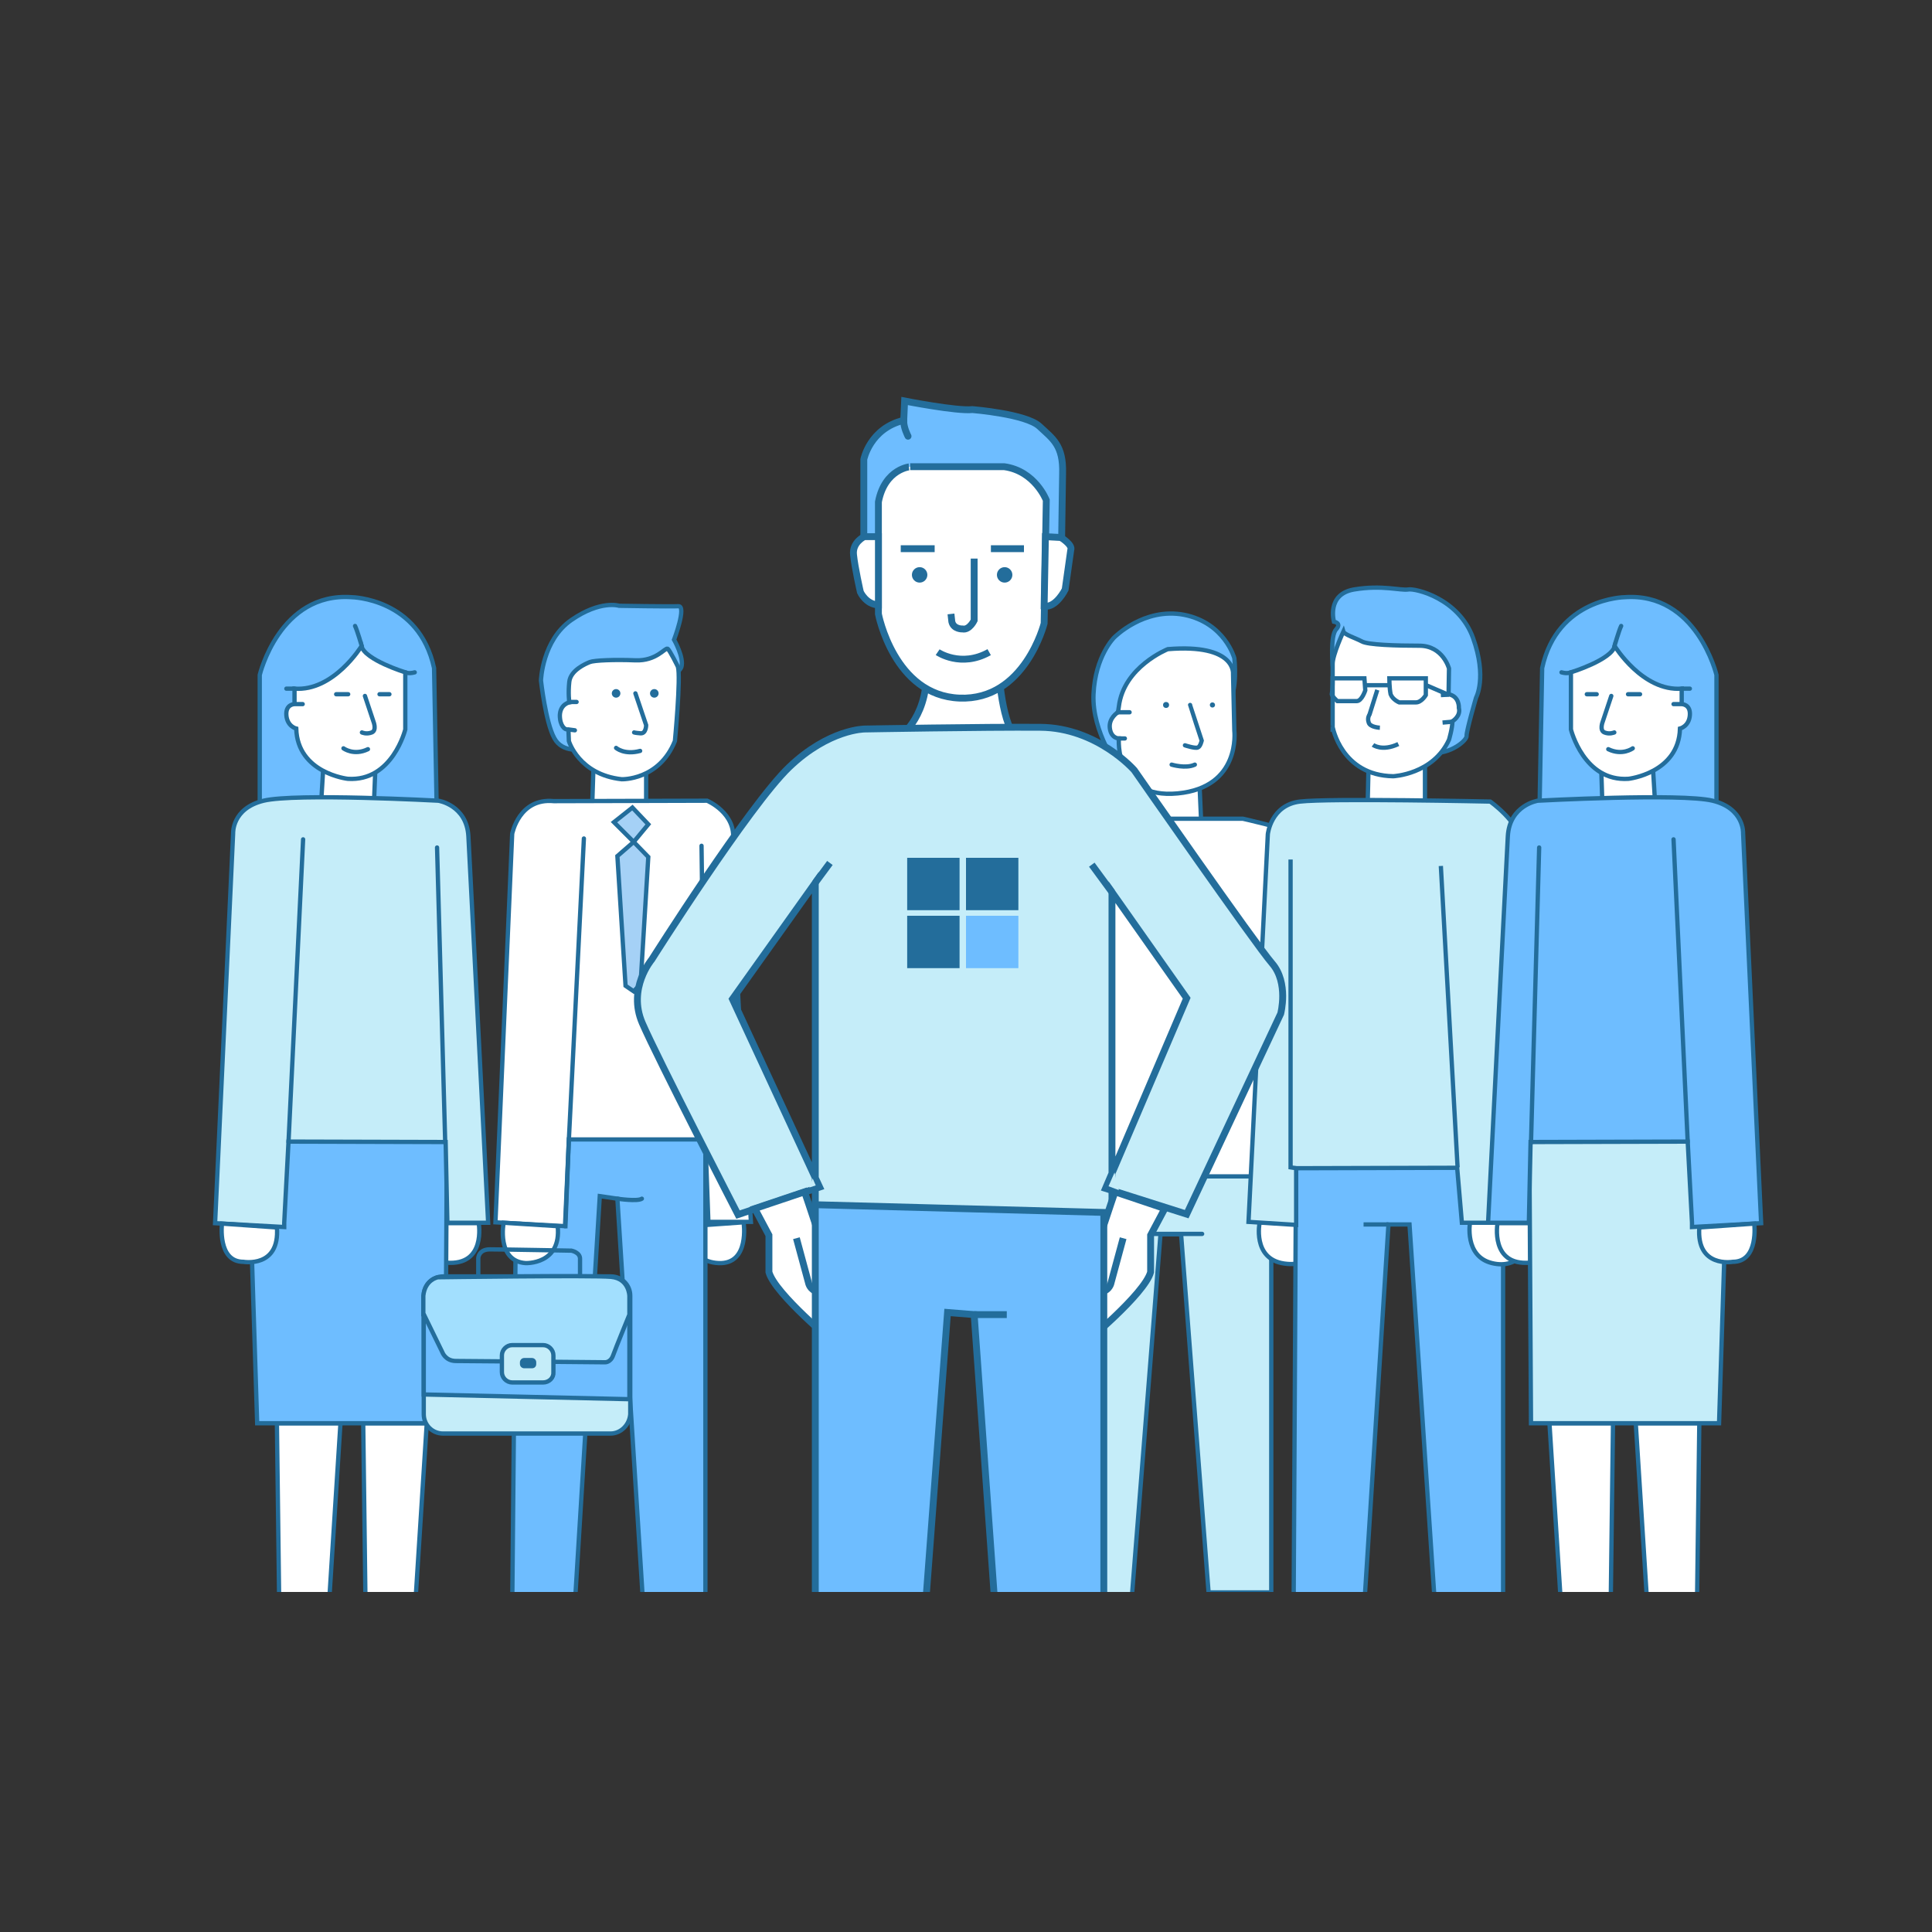 <?xml version="1.0" encoding="utf-8"?>
<!-- Generator: Adobe Illustrator 19.0.0, SVG Export Plug-In . SVG Version: 6.00 Build 0)  -->
<svg version="1.1" xmlns="http://www.w3.org/2000/svg" xmlns:xlink="http://www.w3.org/1999/xlink" x="0px" y="0px"
	 viewBox="-674 376 450 450" style="enable-background:new -674 376 450 450;" xml:space="preserve">
<rect x="-674" y="376" width="450" height="450" fill="#333333" stroke="none"/>
<style type="text/css">
	.st0{clip-path:url(#SVGID_2_);}
	.st1{fill:none;stroke:#236D9B;stroke-linecap:round;stroke-miterlimit:10;}
	.st2{fill:#6EBDFF;stroke:#236D9B;stroke-miterlimit:10;}
	.st3{fill:#FFFFFF;stroke:#236D9B;stroke-linecap:round;stroke-miterlimit:10;}
	.st4{fill:#C5EDF9;stroke:#236D9B;stroke-linecap:round;stroke-miterlimit:10;}
	.st5{fill:#236D9B;}
	.st6{fill:#A5D1F6;stroke:#236D9B;stroke-linecap:round;stroke-miterlimit:10;}
	.st7{fill:none;stroke:#236D9B;stroke-miterlimit:10;}
	.st8{fill:#A2DFFE;stroke:#236D9B;stroke-miterlimit:10;}
	.st9{clip-path:url(#SVGID_2_);fill:#FFFFFF;stroke:#236D9B;stroke-width:1.6;stroke-linecap:round;stroke-miterlimit:10;}
	.st10{clip-path:url(#SVGID_2_);fill:#6EBDFF;stroke:#236D9B;stroke-width:1.6;stroke-miterlimit:10;}
	.st11{clip-path:url(#SVGID_2_);fill:#C5EDF9;stroke:#236D9B;stroke-width:1.6;stroke-linecap:round;stroke-miterlimit:10;}
	.st12{clip-path:url(#SVGID_2_);fill:none;stroke:#236D9B;stroke-width:1.6;stroke-miterlimit:10;}
	.st13{clip-path:url(#SVGID_2_);fill:#236D9B;}
	.st14{clip-path:url(#SVGID_2_);fill:#6EBDFF;}
	.st15{clip-path:url(#SVGID_2_);fill:#C5EDF9;}
</style>
<g id="Calque_2">
</g>
<g id="Calque_3">
</g>
<g id="Calque_4">
</g>
<g id="Calque_5_1_">
	<g>
		<defs>
			<rect id="SVGID_1_" x="-647.3" y="455.1" width="396.7" height="291.7"/>
		</defs>
		<clipPath id="SVGID_2_">
			<use xlink:href="#SVGID_1_"  style="overflow:visible;"/>
		</clipPath>
		<g class="st0">
			<line class="st1" x1="-569.5" y1="571.5" x2="-570.3" y2="642.2"/>
			<path class="st2" d="M-613.5,568.5v-35.3c0,0,4.6-19.3,21.4-18.1c0,0,15.7,0.2,19.2,16.5l0.7,37.3L-613.5,568.5z"/>
			<polygon class="st3" points="-597.2,746.9 -594.7,707.5 -609.5,707.5 -609,746.9 -608.8,750 -597.6,750 			"/>
			<polygon class="st3" points="-577.1,746.9 -574.6,707.5 -589.4,707.5 -588.9,746.9 -588.8,750 -577.5,750 			"/>
			<path class="st3" d="M-562.5,660.9c0,0,1.8,10-7.6,9.2c-9.3-0.8-5.7-9.2-5.7-9.2H-562.5z"/>
			<polygon class="st3" points="-599.3,564.6 -598.5,551.5 -586.5,553.3 -587,565.6 			"/>
			<path class="st1" d="M-580.8,523.2"/>
			<line class="st1" x1="-604.9" y1="545.8" x2="-603.4" y2="545.8"/>
			<polygon class="st2" points="-614.1,707.5 -616.3,638 -569.9,639.5 -570.3,707.5 -609.5,707.5 			"/>
			<line class="st1" x1="-605.4" y1="536.4" x2="-607.3" y2="536.4"/>
			<path class="st1" d="M-579.6,532.6c0,0,0.8,0.4,2.2,0"/>
			<path class="st1" d="M-589.7,526.6c0,0-1.1-3.8-1.6-4.8"/>
			<path class="st4" d="M-623.9,660.9l4.2-90.8c0,0-0.3-5.8,7.1-7.6s40.7,0,40.7,0s6.6,1,7,8.3c0.4,7.3,4.6,90,4.6,90h-9.5
				l-0.4-18.8l-36.6-0.1l-1,18.9v1L-623.9,660.9z"/>
			<line class="st1" x1="-603.4" y1="571.5" x2="-606.8" y2="642"/>
			<path class="st3" d="M-622.3,661c0,0-1.1,8.9,5,8.9c0,0,8.5,1.5,7.8-8L-622.3,661z"/>
			<line class="st3" x1="-570.3" y1="642.2" x2="-572.2" y2="573.4"/>
			<path class="st3" d="M-605.4,540c0,0-2.1,0-1.9,2.6s2.3,3.1,2.3,3.1c0.3,10.4,12,11.7,12,11.7c10.4,0.7,13.4-11.5,13.4-11.5
				v-13.3c0,0-9.4-2.9-10.2-6.1c0,0-6.5,10.6-15.6,9.9V540h1.9"/>
			<line class="st1" x1="-595.7" y1="537.7" x2="-592.9" y2="537.7"/>
			<line class="st1" x1="-585.6" y1="537.7" x2="-583.3" y2="537.7"/>
			<path class="st1" d="M-594,550.3c0,0,2.4,1.8,5.7,0.2"/>
			<path class="st1" d="M-589,538.1l2,6c0,0,0.8,2-0.4,2.5c-1.3,0.5-2.3,0-2.3,0"/>
		</g>
		<g class="st0">
			<polygon class="st3" points="-406.9,555.9 -406.9,572.6 -394,572.6 -394.7,556.7 			"/>
			<path class="st2" d="M-413.3,555.1c0,0-6.4-8.5-6-17.4c0.4-8.9,4.8-13.2,4.8-13.2s6.9-7.1,16.3-5.3c9.5,1.9,11.7,10.1,11.7,10.1
				s0.9,7.6-1.5,10.8C-390.5,543.4-402.5,559.6-413.3,555.1z"/>
			<polygon class="st4" points="-377.9,642.2 -377.9,746.9 -392.5,746.9 -398.9,663.5 -403.7,663.5 -410.4,748.3 -429.5,746.9 
				-429.5,642 			"/>
			<line class="st1" x1="-394" y1="663.4" x2="-409.1" y2="663.4"/>
			<path class="st3" d="M-413.4,548c0,0-1.1,14.2,13.7,12.8c14.8-1.4,13.2-14.6,13.2-14.6l-0.3-13.2c0,0,0.8-7.1-15.2-5.8
				c0,0-10.3,4.1-11.4,13.4l-0.2,1.3c0,0-2.2,1.3-1.9,3.7C-415.2,548-413.4,548-413.4,548z"/>
			<path class="st1" d="M-396.8,540.2c0,0.1,2.7,8.3,2.7,8.3s-0.3,1.4-0.9,1.6c-0.6,0.3-3-0.5-3-0.5"/>
			<path class="st1" d="M-401.1,554.1c0,0,3.3,1,5.4,0"/>
			<circle class="st5" cx="-402.4" cy="540.2" r="0.7"/>
			<circle class="st5" cx="-391.6" cy="540.2" r="0.6"/>
			<line class="st3" x1="-413.7" y1="541.9" x2="-410.9" y2="541.9"/>
			<line class="st3" x1="-413.4" y1="548" x2="-412" y2="548"/>
			<path class="st3" d="M-426.6,566.7h42.1c0,0,9.8,2.2,12.5,3.5c2.7,1.2,4.1,79.8,4.1,79.8h-71.7L-426.6,566.7z"/>
		</g>
		<g class="st0">
			<path class="st2" d="M-538.4,550.5c0,0-4.6,1-6.5-2.6c-2-3.6-3.1-13.4-3.1-13.4s0.3-9.4,7.1-14.1c6.8-4.7,11.1-3.3,11.1-3.3
				s11.8,0.2,13.8,0.1c2-0.1-1,7.8-1,7.8s2.4,4.2,1.7,6.4C-516,533.7-538.4,550.5-538.4,550.5z"/>
			<polygon class="st3" points="-535.7,552.4 -536.1,564.8 -523.5,564.8 -523.5,553 			"/>
			<path class="st3" d="M-500.8,660.7c0,0,1.5,9.8-5.8,9.5s-8.3-8.5-8.3-8.5L-500.8,660.7z"/>
			<polygon class="st2" points="-553.6,633.7 -554.7,751.2 -540.2,751.2 -534.3,654.6 -530.2,655.2 -524.1,751.2 -509.7,751.2 
				-509.7,633.7 			"/>
			<path class="st3" d="M-558.6,660.7l3.9-90.5c0,0,1.6-8.4,9.7-7.6l35.7-0.1c0,0,6.9,2.9,6,9.4c-0.8,6.6,4.2,88.7,4.2,88.7h-9.9
				l-0.7-19.2h-31.8l-0.8,20.2L-558.6,660.7z"/>
			<polyline class="st3" points="-538,571.3 -541.5,641.5 -542.4,661.6 			"/>
			<line class="st3" x1="-510.6" y1="573" x2="-509.7" y2="641.5"/>
			<path class="st1" d="M-530.2,655.2c0,0,4.7,0.7,5.7,0"/>
			<path class="st3" d="M-556.7,660.8c0,0-1.7,8.9,5.1,9.4c0,0,8.4,0.4,7.5-8.6L-556.7,660.8z"/>
			<polygon class="st6" points="-531,567.5 -526.7,564.1 -523,568 -526.4,572.1 			"/>
			<polygon class="st6" points="-526.4,572.1 -530.2,575.4 -528.3,605.6 -526.4,606.9 -524.8,605.2 -523,575.6 			"/>
			<path class="st3" d="M-541.5,548.6c0,0,2.3,7.8,12.3,8.9c0,0,8.7,0.3,12.4-8.9c0,0,1.4-14.8,0.7-17.3c0,0-1.9-3.9-2.4-4.2
				c-0.6-0.3-2.6,2.9-7.5,2.7c-4.9-0.2-9.6,0-10.6,0.4c-1,0.4-4.5,1.9-4.8,4.6s0,4.8,0,4.8s-2.1,0.4-2.2,3c0,2.6,1.3,3.2,1.3,3.2
				l0.7,0.2L-541.5,548.6z"/>
			<line class="st1" x1="-541.5" y1="539.5" x2="-539.7" y2="539.5"/>
			<line class="st1" x1="-541.6" y1="545.9" x2="-540.1" y2="546.1"/>
			<path class="st1" d="M-526,537.5l2.5,7.4c0,0,0,2-1.3,1.9c-1.3-0.1-1.5-0.2-1.5-0.2"/>
			<path class="st1" d="M-530.5,550.2c0,0,1.9,1.7,5.6,0.7"/>
			<circle class="st5" cx="-530.5" cy="537.5" r="1"/>
			<circle class="st5" cx="-521.6" cy="537.5" r="1"/>
			<path class="st4" d="M-531.8,709.9h-39c-2.5,0-4.5-2-4.5-4.5v-27.6c0-2.5,2-4.5,4.5-4.5h8.3h30.8c2.5,0,4.5,2,4.5,4.5v27.6
				C-527.4,707.9-529.4,709.9-531.8,709.9z"/>
			<path class="st7" d="M-562.6,673.4V669c0,0,0.1-2,2.7-2s19,0.3,19,0.3s2.1,0.4,2,2l0,4.2"/>
			<polygon class="st2" points="-575.3,679.9 -527.4,680.3 -527.4,701.9 -575.3,700.8 			"/>
			<path class="st8" d="M-575.3,682.1l4.3,8.8c0,0,0.7,2.1,3.2,2.1s34.7,0.3,34.7,0.3s1.3,0.1,1.9-1.6c0.6-1.7,3.8-9.5,3.8-9.5v-4.3
				c0,0,0-4.1-4.3-4.5c-4.3-0.4-40.3,0.1-40.3,0.1s-3,0.5-3.4,4.3V682.1z"/>
			<path class="st4" d="M-547.5,698h-7.2c-1.3,0-2.4-1.1-2.4-2.4v-3.9c0-1.3,1.1-2.4,2.4-2.4h7.2c1.3,0,2.4,1.1,2.4,2.4v3.9
				C-545,696.9-546.1,698-547.5,698z"/>
			<path class="st5" d="M-550.1,694.7h-1.8c-0.5,0-1-0.4-1-1v-0.4c0-0.5,0.4-1,1-1h1.8c0.5,0,1,0.4,1,1v0.4
				C-549.1,694.3-549.5,694.7-550.1,694.7z"/>
		</g>
		<g class="st0">
			<path class="st2" d="M-363.6,531c0,0-0.6-6.9,0.8-8.4c1.4-1.5-0.5-1.8-0.5-1.8s-1.8-6.4,4.7-7.5c6.5-1.1,10.9,0.3,12.6,0
				c1.7-0.3,11.8,2.1,15.1,11.3c3.3,9.2,0.7,13.9,0.7,13.9s-2.3,7.9-2.2,8.9c0.1,1-3.6,4.3-8.3,4C-345.4,551-363.6,531-363.6,531z"
				/>
			<path class="st3" d="M-380.6,660.7c0,0-1.8,8.5,5.7,9.6s8.3-5.6,8.3-5.6v-3.5L-380.6,660.7z"/>
			<polygon class="st2" points="-372.1,641.5 -372.7,752.5 -356.4,752.5 -350.6,661.2 -345.7,661.2 -339.6,752.5 -323.9,752.5 
				-323.9,643.6 			"/>
			<line class="st7" x1="-356.4" y1="661.2" x2="-350.6" y2="661.2"/>
			<path class="st3" d="M-331.6,660.7c0,0-1.4,7.9,5.1,9.5c6.5,1.6,8.6-4.3,8.6-4.3l0.1-5.2H-331.6z"/>
			<polygon class="st3" points="-355.5,565.8 -355.2,552.8 -342.1,552.8 -342.1,565.8 			"/>
			<path class="st3" d="M-349.5,556.8c0,0,9.3-0.4,13-8.5c0,0,0.8-2.7,0.8-4.3c0,0,2-1.2,1.5-3.1c0,0,0.2-2.7-2.4-3.2l0.1-6
				c0,0-1.4-5.3-6.9-5.3c-5.4,0-12-0.2-13.4-1c-1.5-0.8-4.1-1.6-4.3-2.3c0,0-2.5,5.4-2.5,7.5s0,14.7,0,14.7
				S-361.6,556.6-349.5,556.8z"/>
			<line class="st7" x1="-338.4" y1="537.9" x2="-336.5" y2="537.8"/>
			<line class="st7" x1="-338" y1="544.3" x2="-335.7" y2="544.1"/>
			<path class="st7" d="M-350.4,534h8.5v3.9c0,0-1,1.7-2.3,1.7s-3.9,0-3.9,0s-1.5-0.6-2-1.9C-350.4,536.2-350.4,534-350.4,534z"/>
			<path class="st7" d="M-363.6,534h7.4l0.2,2.8c0,0-0.8,2.5-2,2.5c-1.1,0-4.5,0-4.5,0s-1.4-1.2-1.3-1.7
				C-363.6,536.9-363.6,534-363.6,534z"/>
			<line class="st7" x1="-350.4" y1="535.6" x2="-356" y2="535.6"/>
			<line class="st7" x1="-341.8" y1="535.6" x2="-336.7" y2="537.8"/>
			<path class="st7" d="M-353.2,536.7l-1.8,5.7c0,0-0.6,0.8-0.2,1.9c0.3,1.1,2.6,1.2,2.6,1.2"/>
			<path class="st7" d="M-354.2,549.5c0,0,2.1,1.6,5.9-0.2"/>
			<g>
				<path class="st4" d="M-372.1,648.1v13.2l-11.1-0.7l4.5-90.3c0,0,0.7-6.8,7.5-7.6s44.3,0,44.3,0s6.3,4.4,7.5,9.6
					c1.1,5.1,3.5,88.5,3.5,88.5h-17.6l-1.1-12.8L-372.1,648.1z"/>
				<line class="st7" x1="-338.4" y1="577.7" x2="-334.5" y2="647.9"/>
				<polyline class="st7" points="-373.4,576.2 -373.4,647.9 -372.1,648.1 				"/>
			</g>
		</g>
		<g class="st0">
			<line class="st1" x1="-318.2" y1="571.5" x2="-317.4" y2="642.2"/>
			<path class="st2" d="M-274.2,568.5v-35.3c0,0-4.6-19.3-21.4-18.1c0,0-15.7,0.2-19.2,16.5l-0.7,37.3L-274.2,568.5z"/>
			<polygon class="st3" points="-290.5,746.9 -293,707.5 -278.2,707.5 -278.7,746.9 -278.9,750 -290.1,750 			"/>
			<polygon class="st3" points="-310.6,746.9 -313.1,707.5 -298.3,707.5 -298.8,746.9 -298.9,750 -310.2,750 			"/>
			<path class="st3" d="M-325.2,660.9c0,0-1.8,10,7.6,9.2c9.3-0.8,5.7-9.2,5.7-9.2H-325.2z"/>
			<polygon class="st3" points="-288.4,564.6 -289.2,551.5 -301.1,553.3 -300.7,565.6 			"/>
			<path class="st1" d="M-306.9,523.2"/>
			<line class="st1" x1="-282.8" y1="545.8" x2="-284.3" y2="545.8"/>
			<polygon class="st4" points="-273.6,707.5 -271.4,638 -317.8,639.5 -317.4,707.5 -278.2,707.5 			"/>
			<line class="st1" x1="-282.3" y1="536.4" x2="-280.4" y2="536.4"/>
			<path class="st1" d="M-308.1,532.6c0,0-0.8,0.4-2.2,0"/>
			<path class="st1" d="M-298,526.6c0,0,1.1-3.8,1.6-4.8"/>
			<path class="st2" d="M-263.8,660.9l-4.2-90.8c0,0,0.3-5.8-7.1-7.6s-40.7,0-40.7,0s-6.6,1-7,8.3c-0.4,7.3-4.6,90-4.6,90h9.5
				l0.4-18.8l36.6-0.1l1,18.9v1L-263.8,660.9z"/>
			<line class="st1" x1="-284.2" y1="571.5" x2="-280.9" y2="642"/>
			<path class="st3" d="M-265.4,661c0,0,1.1,8.9-5,8.9c0,0-8.5,1.5-7.8-8L-265.4,661z"/>
			<line class="st3" x1="-317.4" y1="642.2" x2="-315.5" y2="573.4"/>
			<path class="st3" d="M-282.3,540c0,0,2.1,0,1.9,2.6c-0.2,2.6-2.3,3.1-2.3,3.1c-0.3,10.4-12,11.7-12,11.7
				c-10.4,0.7-13.4-11.5-13.4-11.5v-13.3c0,0,9.4-2.9,10.2-6.1c0,0,6.5,10.6,15.6,9.9V540h-1.9"/>
			<line class="st1" x1="-292" y1="537.7" x2="-294.8" y2="537.7"/>
			<line class="st1" x1="-302.1" y1="537.7" x2="-304.4" y2="537.7"/>
			<path class="st1" d="M-293.7,550.3c0,0-2.4,1.8-5.7,0.2"/>
			<path class="st1" d="M-298.7,538.1l-2,6c0,0-0.8,2,0.4,2.5s2.3,0,2.3,0"/>
		</g>
		<path class="st9" d="M-464.8,547.9c0,0,6.6-4.2,6.6-15.1h16.9c0,0,0.8,15.1,5.6,16C-430.9,549.6-464.8,547.9-464.8,547.9z"/>
		<path class="st10" d="M-472.8,506.1V483c0,0,1.4-7.2,9.3-9.1l0.2-4.5c0,0,12.2,2.4,15.8,2c0,0,12.5,1,15.6,3.9s5.6,4.4,5.4,11
			c-0.1,6.6-0.3,20.2-0.3,20.2L-472.8,506.1z"/>
		<path class="st11" d="M-484.1,581.6v70.8v11.5h69.1v-80.1l17.4,24.7l-18.9,44.3l18.9,6l21.9-46.7c0,0,1.9-7.2-2-11.7
			s-32.1-45-32.1-45s-8.6-9.9-21.9-10c-13.2-0.1-40.9,0.4-40.9,0.4s-8.3,0-17.6,8.9s-32,44.8-32,44.8s-5.7,6.7-2.2,14.8
			c3.5,8.1,22.3,44.6,22.3,44.6l19-6.4l-20.3-43.8L-484.1,581.6z"/>
		<line class="st12" x1="-480.7" y1="577" x2="-484.1" y2="581.6"/>
		<line class="st12" x1="-419.7" y1="577.4" x2="-415" y2="583.8"/>
		<path class="st9" d="M-486.6,653.6c0,0,6.2,18.1,6.2,19.8c0,0,0.3,2.8-1.6,3.3c-1.9,0.5-1.9,0-1.9,0l6,7.7l-1.5,4.6
			c0,0-14.1-11.6-15.5-16.7v-8.6l-3.3-6.2L-486.6,653.6z"/>
		<path class="st12" d="M-488.5,664.4l2.9,10.7c0,0,0.6,1.9,2.6,1.7"/>
		<path class="st9" d="M-414.3,653.6c0,0-6.2,18.1-6.2,19.8c0,0-0.3,2.8,1.6,3.3c1.9,0.5,1.9,0,1.9,0l-6,7.7l1.5,4.6
			c0,0,14.1-11.6,15.5-16.7v-8.6l3.3-6.2L-414.3,653.6z"/>
		<path class="st12" d="M-412.4,664.4l-2.9,10.7c0,0-0.6,1.9-2.6,1.7"/>
		<polygon class="st10" points="-484.1,656.6 -484.1,750.9 -458.5,750.9 -453.3,681.7 -447.1,682.2 -442.2,750.9 -416.9,750.9 
			-416.9,658.4 		"/>
		<line class="st12" x1="-439.5" y1="682.2" x2="-447.1" y2="682.2"/>
		<rect x="-462.7" y="575.8" class="st13" width="12.2" height="12.2"/>
		<rect x="-449" y="575.8" class="st13" width="12.2" height="12.2"/>
		<rect x="-462.7" y="589.3" class="st13" width="12.2" height="12.2"/>
		<rect x="-449" y="589.3" class="st14" width="12.2" height="12.2"/>
		<path class="st9" d="M-469.4,492.9v26.1c0,0,3.6,19,18.9,19.6c15.2,0.6,19.7-17.4,19.7-17.4l0.5-28.7c0,0-2.6-6.8-9.8-7.8h-21.9
			C-461.9,484.7-467.9,485.1-469.4,492.9z"/>
		<path class="st9" d="M-430.5,501l3.6,0.2c0,0,2.8,1.7,2.3,2.9l-1.3,9.2c0,0-2.1,4.3-4.9,3.9L-430.5,501z"/>
		<path class="st9" d="M-469.4,501h-3.3c0,0-2.8,1.3-2.5,4.2c0.3,3,1.6,8.7,1.6,8.7s1.3,2.9,4.2,3V501z"/>
		<path class="st12" d="M-447.1,506.1v14.4c0,0-1.1,2.3-2.7,2c0,0-2.1,0.1-2.5-1.7l-0.2-1.8"/>
		<path class="st12" d="M-455.6,527.9c0,0,5.4,3.7,12,0"/>
		<line class="st12" x1="-464.2" y1="503.8" x2="-456.3" y2="503.8"/>
		<line class="st12" x1="-443.2" y1="503.8" x2="-435.5" y2="503.8"/>
		<circle class="st13" cx="-459.8" cy="509.9" r="1.8"/>
		<circle class="st13" cx="-440" cy="509.9" r="1.8"/>
		<path class="st9" d="M-462.5,477.6c0,0-1.1-2.1-1-3.7"/>
		<polygon class="st15" points="-415.8,652.3 -414.4,649.1 -413.4,653.2 		"/>
		<polygon class="st15" points="-484.7,650.5 -484,652.1 -485.5,652.6 		"/>
	</g>
</g>
</svg>
